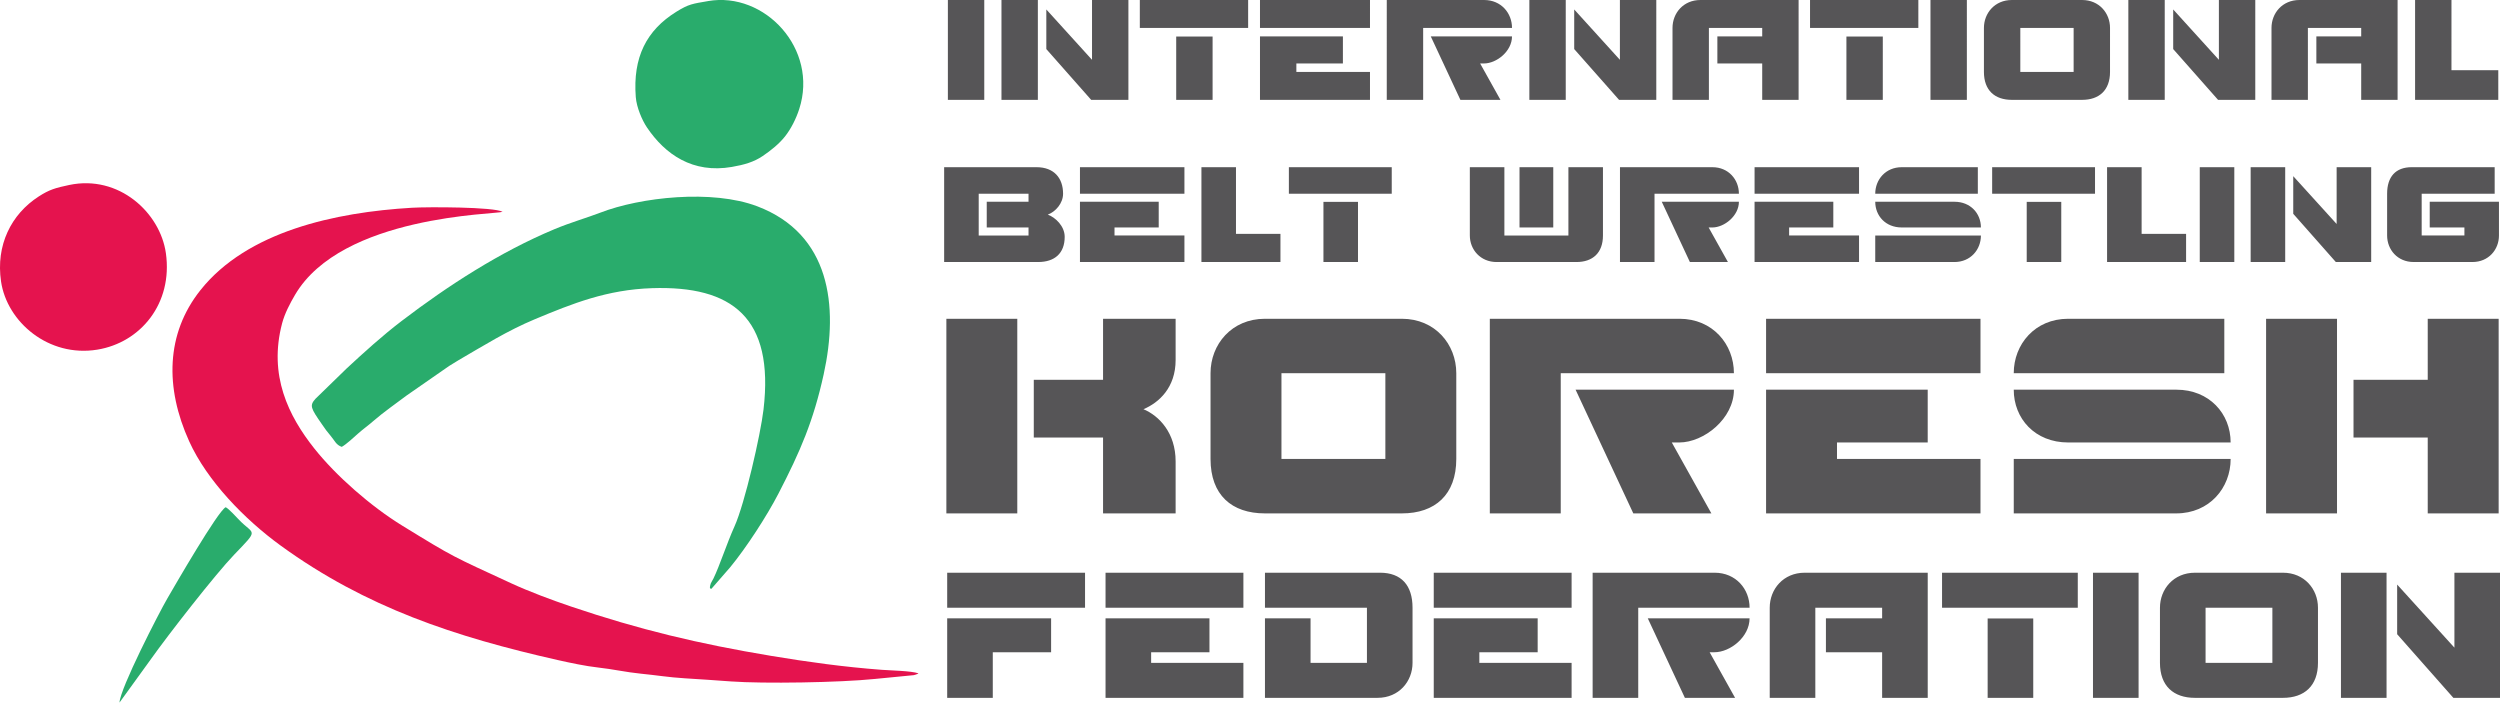 <?xml version="1.0" encoding="UTF-8"?> <svg xmlns="http://www.w3.org/2000/svg" id="a" viewBox="0 0 2185.89 614.29"><defs><style>.b{fill:#565557;}.b,.c,.d{fill-rule:evenodd;}.c{fill:#e5134e;}.d{fill:#29ac6c;}</style></defs><path class="c" d="M803.02,588.73c-6.44-2.2-24.2-2.47-32.22-3.08-33.46-2.54-64.36-6.83-96.59-12.19-63.69-10.6-115.35-22.99-174.81-43.1-16.89-5.71-36.8-13.14-52.26-20.28-52.03-24.04-49.59-22.32-95.28-50.38-27.7-17.01-57.99-43.6-76.97-67.48-22.81-28.69-40.18-64.11-28.24-109.48,2.31-8.79,7.09-17.74,11.25-24.84,40.91-69.9,176.26-70.39,181.54-72.69-7.43-4.33-65.34-4.38-79.21-3.56-67.38,3.96-144.07,20.68-184.94,72-30.37,38.14-31.09,85.41-9.9,132.17,15.82,34.91,48.93,68.63,79.91,91.14,74.75,54.32,152.87,79.91,242.06,100.09,10.93,2.47,24.77,5.4,35.34,6.56,12.85,1.4,25.08,4.2,37.53,5.41,13.39,1.3,24.64,3.23,38.59,4.06,13.35,.8,26.85,1.75,40.28,2.73,28.31,2.06,94.84,1.04,125.82-2.17l34.07-3.32c.36-.09,1.36-.38,1.69-.49,2.32-.8,1.38-.51,2.35-1.08Z"></path><path class="d" d="M298.8,390.73c4.05-2.22,11.07-8.81,14.16-11.54,5.42-4.8,8.38-6.6,13.92-11.45,8.13-7.11,20.26-15.6,28.75-22.01l37.09-25.76c2.83-1.83,5.09-3.22,8.21-5.04,22.09-12.85,42.94-25.9,66.72-35.82,32.86-13.71,63.08-25.86,102.47-27.15,70.09-2.3,106.89,25.73,97.47,106.05-2.58,22.03-16.4,82.44-25.42,102.34-6.58,14.51-12.94,34.34-18.34,45.43-.91,1.87-2.08,3.5-2.36,4.38-1.77,5.66,.05,4.08,.5,4.73l16.39-18.81c14.07-17.03,32.12-44.85,42.38-64.69,19.13-37,30.46-63.3,39.45-104.1,13.28-60.3,5.5-122.74-58.06-146.91-39.35-14.97-102.14-8.04-137.4,5.61-10.96,4.24-25.83,8.51-39.85,14.36-47.68,19.91-93.24,49.44-133.67,80.27-16.98,12.95-32.68,27.26-47.97,41.4l-27.39,26.64c-5.36,5.98-4.26,8.07,5.74,22.45,2.99,4.3,4.14,6.02,7.61,10.09,3.47,4.07,4.6,7.81,9.6,9.51Z"></path><path class="d" d="M619.07,.96c-13.43,2.33-16.69,2.49-27.61,9.26-26.33,16.31-38.24,39.99-35.56,74.66,.7,9.01,5.52,20.23,9.74,26.5,16.02,23.76,40.11,40.47,74.25,34.58,10.95-1.89,19.3-4.33,27.04-9.57,7.37-4.99,14.33-10.67,19.39-17.02,5.3-6.66,9.75-15.56,12.49-24.02,17.02-52.52-30.19-103-79.74-94.41Z"></path><path class="c" d="M60.53,161.74c-12.01,2.53-17.37,4.05-26.65,10.03C9.71,187.35-3.76,214.43,.92,246.15c5.23,35.39,41.55,66.49,84.09,59.58,38.03-6.18,66.23-40.5,60.04-84.34-5.01-35.54-41.19-68.79-84.53-59.65Z"></path><path class="d" d="M104.49,614.29l27.42-37.9c14.81-20.93,56.31-74.21,72.88-91.45,22.16-23.06,17.21-16.92,4.34-30.29-2.15-2.23-9.4-10.2-11.81-11.15-6.87,3.43-44.31,68.24-51.12,79.98-7.11,12.24-41.18,78.38-41.71,90.82Z"></path><path class="b" d="M1027.91,448.89v-45.43c0-25-14.42-39.9-28.12-45.67,13.7-5.77,28.12-18.99,28.12-43.02v-36.05h-63.45v53.36h-60.57v50.47h60.57v66.34h63.45Zm-138.44,0v-170.17h-62.01v170.17h62.01Zm383.84-47.59v-74.99c0-25.24-18.51-47.59-47.59-47.59h-119.69c-29.08,0-47.59,22.35-47.59,47.59v74.99c0,31.49,18.51,47.59,47.59,47.59h119.69c29.08,0,47.59-16.34,47.59-47.59h0Zm-62.01,0h-90.85v-74.99h90.85v74.99h0Zm304.76-60.57h-138.44l50.47,108.16h68.26l-34.61-62.01h6.49c21.63,0,47.83-20.91,47.83-46.15h0Zm0-14.42h-151.42v122.58h-62.01v-170.17h165.84c29.08,0,47.59,22.35,47.59,47.59h0Zm215.59,0v-47.59h-187.47v47.59h187.47Zm0,122.58v-47.59h-125.46v-14.42h79.31v-46.15h-141.32v108.16h187.47Zm213.19-122.58v-47.59h-136.52c-29.08,0-47.59,22.35-47.59,47.59h184.11Zm5.53,60.57c0-25.24-18.75-46.15-47.35-46.15h-142.29c0,25.24,18.51,46.15,47.59,46.15h142.05Zm0,14.42h-189.63v47.59h142.05c29.08,0,47.59-22.35,47.59-47.59h0Zm234.34,47.59v-170.17h-62.01v53.36h-64.89v50.47h64.89v66.34h62.01Zm-141.33,0v-170.17h-62.01v170.17h62.01Z"></path><path class="b" d="M948.71,531.35v-30.6h-120.53v30.6h120.53Zm-29.67,38.94v-29.67h-90.86v69.54h39.87v-39.87h50.99Zm168.13-38.94v-30.6h-120.53v30.6h120.53Zm0,78.81v-30.6h-80.67v-9.27h51v-29.67h-90.86v69.54h120.53Zm147.89-30.6v-48.21c0-19.47-9.74-30.6-28.43-30.6h-100.6v30.6h89.16v48.21h-49.3v-38.94h-39.87v69.54h98.44c18.7,0,30.6-14.37,30.6-30.6h0Zm139.08-48.21v-30.6h-120.53v30.6h120.53Zm0,78.81v-30.6h-80.67v-9.27h51v-29.67h-90.86v69.54h120.53Zm155.61-69.54h-89.01l32.45,69.54h43.89l-22.25-39.87h4.17c13.91,0,30.75-13.44,30.75-29.67h0Zm0-9.27h-97.35v78.81h-39.87v-109.41h106.63c18.7,0,30.6,14.37,30.6,30.6h0Zm155.77,78.81v-109.41h-107.55c-18.7,0-30.6,14.37-30.6,30.6v78.81h39.87v-78.81h58.41v9.27h-49.14v29.67h49.14v39.87h39.87Zm131.2-78.81v-30.6h-118.68v30.6h118.68Zm-38.94,78.81v-69.38h-39.87v69.38h39.87Zm92.1,0v-109.41h-39.87v109.41h39.87Zm156.85-30.6v-48.21c0-16.23-11.9-30.6-30.6-30.6h-76.96c-18.7,0-30.6,14.37-30.6,30.6v48.21c0,20.24,11.9,30.6,30.6,30.6h76.96c18.7,0,30.6-10.51,30.6-30.6h0Zm-39.87,0h-58.41v-48.21h58.41v48.21h0Zm199.04,30.6v-109.41h-39.87v65.52l-50.07-55.17v43.42l49.14,55.63h40.8Zm-99.21,0v-109.41h-39.87v109.41h39.87Z"></path><path class="b" d="M860.6,87.31V0h-31.82V87.31h31.82Zm126.03,0V0h-31.82V52.29l-39.95-44.02V42.91l39.21,44.39h32.56Zm-79.17,0V0h-31.82V87.31h31.82Zm183.86-62.89V0h-94.71V24.42h94.71Zm-31.08,62.89V31.94h-31.82v55.37h31.82Zm137.62-62.89V0h-96.19V24.42h96.19Zm0,62.89v-24.42h-64.37v-7.4h40.69V31.82h-72.51v55.49h96.19Zm124.18-55.49h-71.03l25.9,55.49h35.02l-17.76-31.82h3.33c11.1,0,24.54-10.73,24.54-23.68h0Zm0-7.4h-77.69v62.89h-31.82V0h85.09c14.92,0,24.42,11.47,24.42,24.42h0Zm126.15,62.89V0h-31.82V52.29l-39.95-44.02V42.91l39.21,44.39h32.56Zm-79.17,0V0h-31.82V87.31h31.82Zm203.6,0V0h-85.83c-14.92,0-24.42,11.47-24.42,24.42v62.89h31.82V24.42h46.61v7.4h-39.21v23.68h39.21v31.82h31.82Zm104.7-62.89V0h-94.71V24.42h94.71Zm-31.08,62.89V31.94h-31.82v55.37h31.82Zm73.5,0V0h-31.82V87.31h31.82Zm125.17-24.42V24.42c0-12.95-9.5-24.42-24.42-24.42h-61.41c-14.92,0-24.42,11.47-24.42,24.42V62.89c0,16.15,9.5,24.42,24.42,24.42h61.41c14.92,0,24.42-8.39,24.42-24.42h0Zm-31.82,0h-46.61V24.42h46.61V62.89h0Zm158.83,24.42V0h-31.82V52.29l-39.95-44.02V42.91l39.21,44.39h32.56Zm-79.17,0V0h-31.82V87.31h31.82Zm203.6,0V0h-85.83c-14.92,0-24.42,11.47-24.42,24.42v62.89h31.82V24.42h46.61v7.4h-39.21v23.68h39.21v31.82h31.82Zm88.05,0v-25.9h-40.94V0h-31.82V87.31h72.76Z"></path><path class="b" d="M930.92,207.09c0-9.37-8.08-16.98-14.76-19.44,6.68-2.46,13.35-9.84,13.35-18.27,0-13.7-7.96-23.19-23.19-23.19h-80.8v82.91h82.21c14.29,0,23.19-7.49,23.19-22.02h0Zm-31.62-1.17h-43.56v-36.54h43.56v7.03h-36.54v22.48h36.54v7.03h0Zm136.31-36.54v-23.19h-91.34v23.19h91.34Zm0,59.72v-23.19h-61.13v-7.03h38.65v-22.48h-68.86v52.7h91.34Zm83.96,0v-24.59h-38.88v-58.32h-30.21v82.91h69.09Zm97.31-59.72v-23.19h-89.94v23.19h89.94Zm-29.51,59.72v-52.58h-30.21v52.58h30.21Zm170.74-30.21v-52.7h-29.51v52.7h29.51Zm43.45,7.03c0,15.22-9.02,23.19-23.19,23.19h-69.79c-14.17,0-23.42-10.89-23.42-23.19v-59.72h30.21v59.72h55.98v-59.72h30.21v59.72h0Zm118.86-29.51h-67.45l24.59,52.7h33.26l-16.86-30.21h3.16c10.54,0,23.3-10.19,23.3-22.48h0Zm0-7.03h-73.78v59.72h-30.21v-82.91h80.8c14.17,0,23.19,10.89,23.19,23.19h0Zm105.04,0v-23.19h-91.34v23.19h91.34Zm0,59.72v-23.19h-61.13v-7.03h38.64v-22.48h-68.86v52.7h91.34Zm103.87-59.72v-23.19h-66.51c-14.17,0-23.19,10.89-23.19,23.19h89.7Zm2.69,29.51c0-12.3-9.13-22.48-23.07-22.48h-69.32c0,12.29,9.02,22.48,23.19,22.48h69.21Zm0,7.03h-92.39v23.19h69.21c14.17,0,23.19-10.89,23.19-23.19h0Zm99.77-36.54v-23.19h-89.94v23.19h89.94Zm-29.51,59.72v-52.58h-30.21v52.58h30.21Zm109.14,0v-24.59h-38.88v-58.32h-30.21v82.91h69.09Zm42.16,0v-82.91h-30.21v82.91h30.21Zm119.68,0v-82.91h-30.21v49.65l-37.94-41.81v32.91l37.24,42.16h30.92Zm-75.18,0v-82.91h-30.21v82.91h30.21Zm186.9-23.19v-29.51h-60.54v22.48h30.33v7.03h-37.36v-36.54h63.82v-23.19h-72.49c-14.17,0-21.55,8.43-21.55,23.19v36.54c0,12.3,9.02,23.19,23.19,23.19h51.41c14.17,0,23.19-10.89,23.19-23.19Z"></path></svg> 